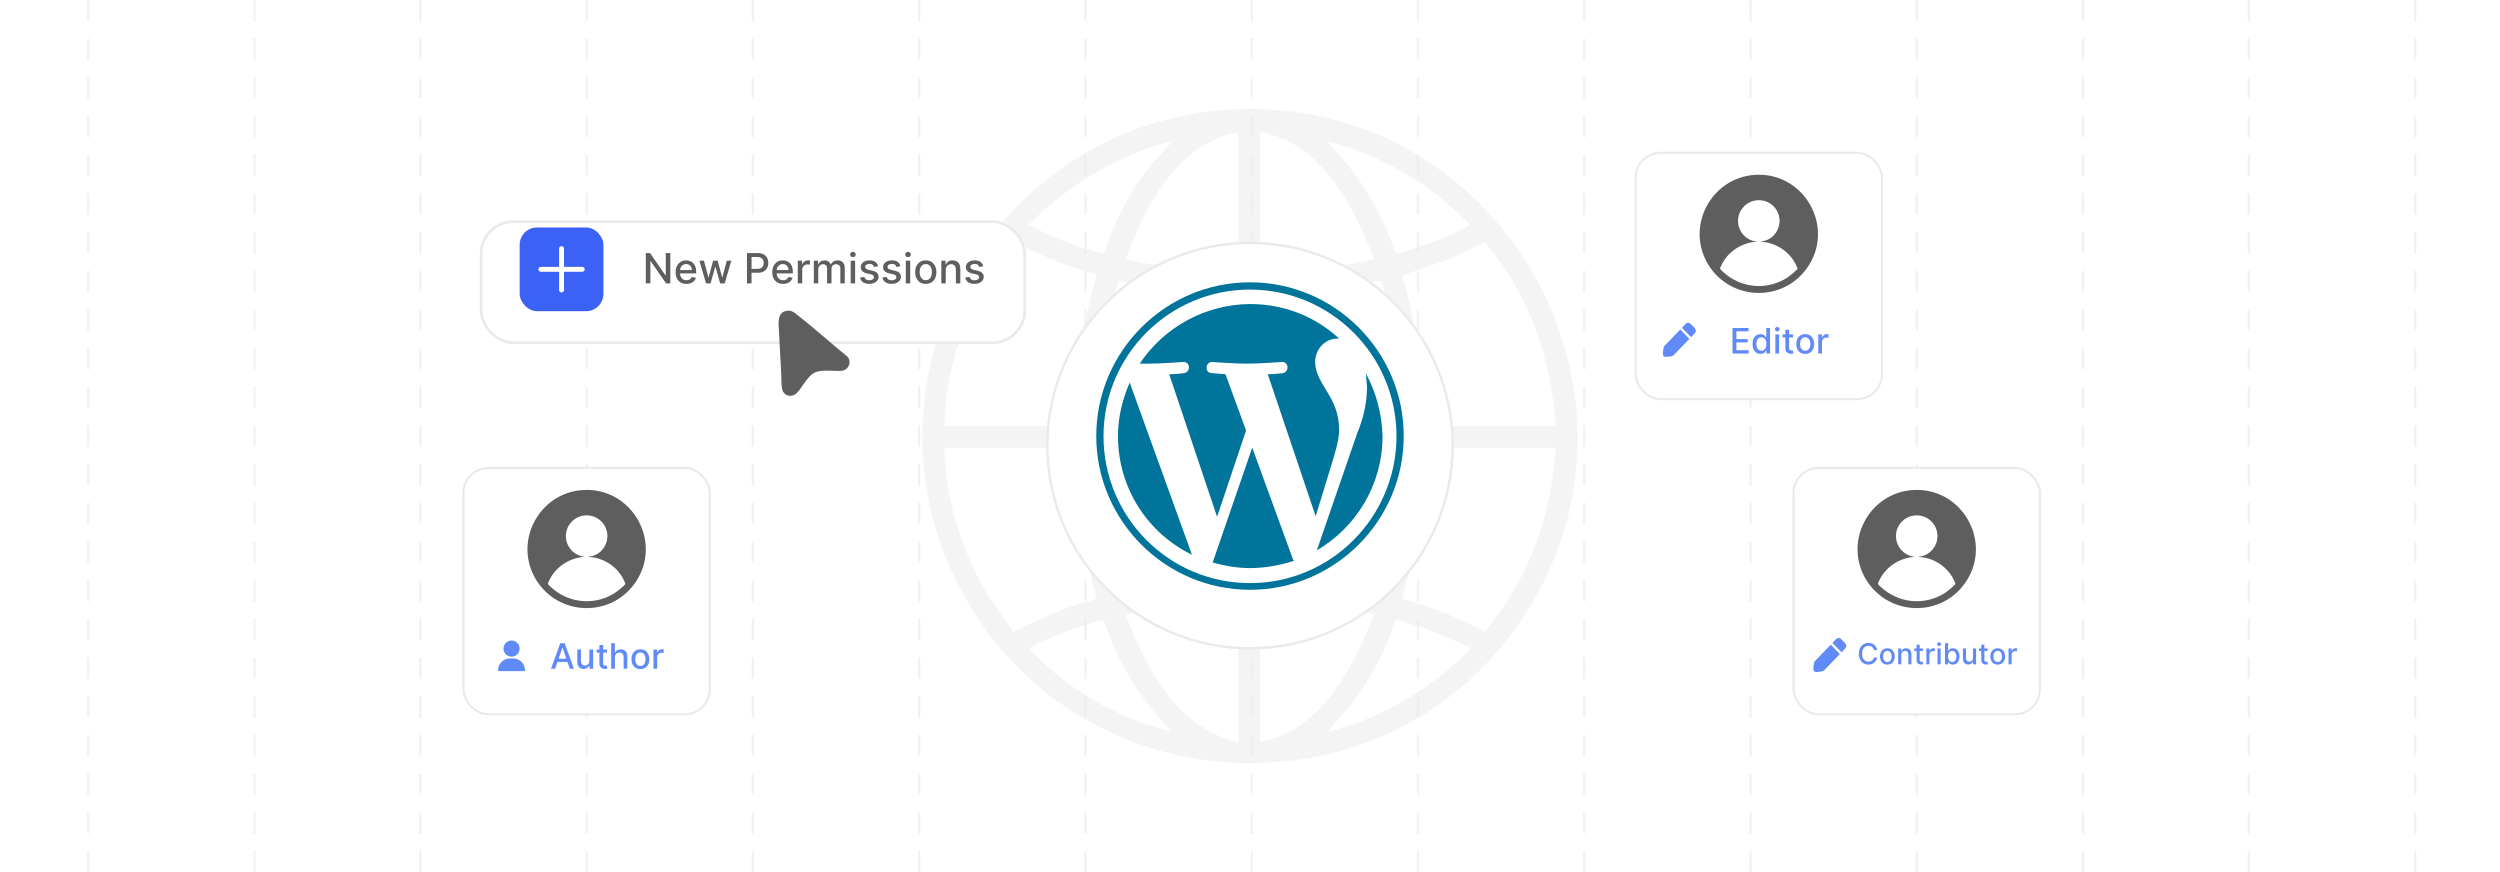 <?xml version="1.0" encoding="UTF-8"?><svg id="Layer_1" xmlns="http://www.w3.org/2000/svg" xmlns:xlink="http://www.w3.org/1999/xlink" viewBox="0 0 860 300"><defs><clipPath id="clippath"><rect width="860" height="300" fill="none"/></clipPath><filter id="drop-shadow-1" x="349.882" y="73.136" width="160.32" height="160.56" filterUnits="userSpaceOnUse"><feOffset dx="0" dy="3.293"/><feGaussianBlur result="blur" stdDeviation="3.293"/><feFlood flood-color="#444" flood-opacity=".09"/><feComposite in2="blur" operator="in"/><feComposite in="SourceGraphic"/></filter><filter id="drop-shadow-2" x="551.585" y="41.624" width="107.04" height="106.8" filterUnits="userSpaceOnUse"><feOffset dx="0" dy="3.492"/><feGaussianBlur result="blur-2" stdDeviation="3.492"/><feFlood flood-color="#444" flood-opacity=".09"/><feComposite in2="blur-2" operator="in"/><feComposite in="SourceGraphic"/></filter><filter id="drop-shadow-3" x="606.085" y="150.059" width="106.8" height="106.8" filterUnits="userSpaceOnUse"><feOffset dx="0" dy="3.492"/><feGaussianBlur result="blur-3" stdDeviation="3.492"/><feFlood flood-color="#444" flood-opacity=".09"/><feComposite in2="blur-3" operator="in"/><feComposite in="SourceGraphic"/></filter><filter id="drop-shadow-4" x="148.405" y="150.059" width="106.8" height="106.8" filterUnits="userSpaceOnUse"><feOffset dx="0" dy="3.492"/><feGaussianBlur result="blur-4" stdDeviation="3.492"/><feFlood flood-color="#444" flood-opacity=".09"/><feComposite in2="blur-4" operator="in"/><feComposite in="SourceGraphic"/></filter><filter id="drop-shadow-5" x="151.556" y="62.36" width="214.8" height="69.36" filterUnits="userSpaceOnUse"><feOffset dx="0" dy="4.43"/><feGaussianBlur result="blur-5" stdDeviation="4.43"/><feFlood flood-color="#444" flood-opacity=".09"/><feComposite in2="blur-5" operator="in"/><feComposite in="SourceGraphic"/></filter></defs><g clip-path="url(#clippath)"><g opacity=".61"><line x1="30.341" y1="-39.64" x2="30.341" y2="342.967" fill="none" stroke="#eaeaea" stroke-dasharray="6.654 6.654" stroke-linecap="round" stroke-miterlimit="10" stroke-width=".85"/><line x1="144.605" y1="-39.64" x2="144.605" y2="342.967" fill="none" stroke="#eaeaea" stroke-dasharray="6.654 6.654" stroke-linecap="round" stroke-miterlimit="10" stroke-width=".85"/><line x1="201.804" y1="-39.64" x2="201.804" y2="342.967" fill="none" stroke="#eaeaea" stroke-dasharray="6.654 6.654" stroke-linecap="round" stroke-miterlimit="10" stroke-width=".85"/><line x1="316.193" y1="-39.64" x2="316.193" y2="342.967" fill="none" stroke="#eaeaea" stroke-dasharray="6.654 6.654" stroke-linecap="round" stroke-miterlimit="10" stroke-width=".85"/><line x1="373.384" y1="-39.64" x2="373.384" y2="342.967" fill="none" stroke="#eaeaea" stroke-dasharray="6.654 6.654" stroke-linecap="round" stroke-miterlimit="10" stroke-width=".85"/><line x1="487.773" y1="-39.64" x2="487.773" y2="342.967" fill="none" stroke="#eaeaea" stroke-dasharray="6.654 6.654" stroke-linecap="round" stroke-miterlimit="10" stroke-width=".85"/><line x1="544.963" y1="-39.64" x2="544.963" y2="342.967" fill="none" stroke="#eaeaea" stroke-dasharray="6.654 6.654" stroke-linecap="round" stroke-miterlimit="10" stroke-width=".85"/><line x1="659.352" y1="-39.64" x2="659.352" y2="342.967" fill="none" stroke="#eaeaea" stroke-dasharray="6.654 6.654" stroke-linecap="round" stroke-miterlimit="10" stroke-width=".85"/><line x1="716.551" y1="-39.64" x2="716.551" y2="342.967" fill="none" stroke="#eaeaea" stroke-dasharray="6.654 6.654" stroke-linecap="round" stroke-miterlimit="10" stroke-width=".85"/><line x1="87.531" y1="-39.64" x2="87.531" y2="342.967" fill="none" stroke="#eaeaea" stroke-dasharray="6.654 6.654" stroke-linecap="round" stroke-miterlimit="10" stroke-width=".85"/><line x1="258.995" y1="-39.64" x2="258.995" y2="342.967" fill="none" stroke="#eaeaea" stroke-dasharray="6.654 6.654" stroke-linecap="round" stroke-miterlimit="10" stroke-width=".85"/><line x1="430.582" y1="-39.64" x2="430.582" y2="342.967" fill="none" stroke="#eaeaea" stroke-dasharray="6.654 6.654" stroke-linecap="round" stroke-miterlimit="10" stroke-width=".85"/><line x1="602.162" y1="-39.64" x2="602.162" y2="342.967" fill="none" stroke="#eaeaea" stroke-dasharray="6.654 6.654" stroke-linecap="round" stroke-miterlimit="10" stroke-width=".85"/><line x1="773.625" y1="-39.64" x2="773.625" y2="342.967" fill="none" stroke="#eaeaea" stroke-dasharray="6.654 6.654" stroke-linecap="round" stroke-miterlimit="10" stroke-width=".85"/><line x1="830.824" y1="-39.64" x2="830.824" y2="342.967" fill="none" stroke="#eaeaea" stroke-dasharray="6.654 6.654" stroke-linecap="round" stroke-miterlimit="10" stroke-width=".85"/></g><g opacity=".5"><path d="M423.74,37.645c91.303-5.107,150.633,96.268,101.005,173.555-45.86,71.419-152.536,67.528-193.364-6.704-40.106-72.919,9.76-162.232,92.359-166.851ZM426.03,45.432c-20.735,3.749-32.381,25.583-38.715,43.755,12.697,2.897,25.691,4.229,38.715,4.624v-48.378ZM433.508,45.432v48.378c13.163-.389,26.308-1.775,39.154-4.623-6.883-18.095-18.106-40.13-39.154-43.755ZM403.157,48.515c-18.747,4.92-35.689,15.06-49.258,28.803,8.182,4.281,16.863,7.925,25.916,9.878,3.397-10.677,8.812-21.375,15.876-30.097,2.401-2.965,5.421-5.427,7.466-8.584ZM456.382,48.515c10.775,10.918,18.756,23.981,23.736,38.514.864.616,12.375-3.598,14.211-4.316,1.363-.533,11.305-4.728,11.31-5.396-13.298-13.958-30.549-24.008-49.258-28.803ZM324.859,146.587h44.867c.127-17.723,3.064-35.234,7.463-52.32-9.95-2.193-19.194-6.57-28.3-10.951-14.752,17.566-23.433,40.231-24.03,63.272ZM535.12,146.587c-1.268-23.029-9.263-45.893-24.477-63.287-4.028,2.206-8.226,4.161-12.487,5.879-5.188,2.092-10.678,3.58-15.721,5.711,4.78,16.753,7.445,34.226,7.377,51.697h45.307ZM426.03,101.287c-13.931-.139-27.699-2.107-41.312-4.806-2.062,7.768-4.021,15.603-5.245,23.567-1.355,8.814-1.816,17.664-2.269,26.538h48.826v-45.3ZM433.508,101.287v45.3h48.826c.037-17.014-3.065-33.709-7.038-50.14-13.764,2.75-27.709,4.651-41.788,4.84ZM369.726,154.064h-44.867c.433,16.694,5.372,33.732,13.561,48.234,2.991,5.296,6.849,10.052,10.202,15.098,6.864-3.581,13.986-6.7,21.308-9.252,1.167-.407,7.013-1.697,7.243-2.454-4.524-16.823-7.235-34.152-7.447-51.625ZM426.03,154.064h-48.826c.488,12.879,1.789,25.73,4.535,38.346.861,3.954,2.042,7.854,2.95,11.794,13.544-2.981,27.419-4.999,41.341-4.84v-45.3ZM482.334,154.064h-48.826v44.64c2.43,1.324,6.115.467,9.013.664,10.872.74,21.703,2.533,32.358,4.65,3.781-12.008,5.632-24.478,7.012-36.984l.444-12.97ZM535.12,154.064h-45.307c.064,17.549-2.675,35.074-7.48,51.892,9.873,2.682,19.384,6.511,28.381,11.337,10.963-12.992,18.651-28.841,22.068-45.555,1.196-5.853,1.787-11.731,2.337-17.674ZM426.03,206.84c-13.007.065-26.104,1.529-38.719,4.629,6.734,18.321,17.849,39.467,38.719,43.749v-48.378ZM433.508,206.84v48.378c21.23-4.052,32.07-25.66,39.149-43.975-12.886-2.519-25.97-4.543-39.149-4.403ZM505.647,222.679c-8.327-3.623-16.643-7.379-25.528-9.499-3.66,10.952-9.059,21.344-16.271,30.371-2.243,2.808-5.05,5.121-7.026,8.144,15.107-3.654,29.746-11.522,41.556-21.558,1.629-1.384,5.797-4.852,6.836-6.359.256-.371.613-.434.432-1.099ZM379.79,213.492c-.993-.641-11.828,3.282-13.699,4.007-3.492,1.352-8.01,3.198-11.199,5.079-.264.156-.864.012-.557.749.178.428,4.92,5.016,5.708,5.73,11.768,10.647,27.66,19.079,43.114,22.639-10.61-10.688-18.843-23.77-23.367-38.204Z" fill="#eaeaea"/></g><circle cx="430" cy="150" r="69.717" fill="#fff" filter="url(#drop-shadow-1)" stroke="#eaeaea" stroke-linecap="round" stroke-miterlimit="10" stroke-width=".85"/><path d="M384.583,150c0,18.015,10.346,33.534,25.452,40.822l-21.419-59.217c-2.496,5.751-4.033,11.883-4.033,18.395ZM460.658,147.703c0-5.553-2.115-9.586-3.834-12.461-2.297-3.834-4.413-6.892-4.413-10.726,0-4.214,3.256-8.049,7.669-8.049h.578c-8.049-7.47-18.775-11.883-30.658-11.883-15.255.132-29.468,7.817-37.946,20.51h2.876c4.793,0,12.065-.579,12.065-.579,2.496-.198,2.677,3.454.38,3.834,0,0-2.496.38-5.173.38l16.478,49.053,9.966-29.699-7.09-19.353-4.793-.38c-2.496-.198-2.115-3.834.198-3.834,0,0,7.47.579,11.883.579,4.793,0,12.065-.579,12.065-.579,2.496-.198,2.677,3.454.38,3.834,0,0-2.496.38-5.173.38l16.478,48.871,4.628-15.139c1.917-6.33,3.454-10.726,3.454-14.759h-.033.017ZM430.76,154.016l-13.602,39.483c4.016,1.157,8.429,1.917,12.842,1.917,5.371,0,10.346-.992,15.139-2.496-.198-.198-.198-.38-.38-.578l-13.982-38.327h-.017ZM469.863,128.349l.38,4.628c0,4.628-.76,9.768-3.454,16.296l-13.8,40.045c13.42-7.85,22.609-22.427,22.609-39.285-.198-7.85-2.297-15.139-5.751-21.651v-.033h.017ZM430,97.113c-29.121,0-52.887,23.766-52.887,52.887s23.766,52.887,52.887,52.887,52.887-23.766,52.887-52.887-23.766-52.887-52.887-52.887ZM430,200.59c-27.782,0-50.391-22.609-50.391-50.59.033-27.815,22.576-50.358,50.391-50.391,27.815.05,50.358,22.576,50.391,50.391,0,27.98-22.609,50.59-50.391,50.59Z" fill="#00749a"/><rect x="562.653" y="49.067" width="84.754" height="84.754" rx="8.626" ry="8.626" fill="#fff" filter="url(#drop-shadow-2)" stroke="#eaeaea" stroke-miterlimit="10" stroke-width=".734"/><path d="M603.82,60.143c16.984-.976,27.692,18.224,17.752,32.13-8.478,11.86-26.312,11.168-33.916-1.238-8.002-13.056.983-30.02,16.164-30.892ZM605.742,83.07c5.13-.436,8.07-6.168,5.462-10.666-2.503-4.317-8.6-4.772-11.732-.887-3.237,4.016-1.284,9.905,3.571,11.353l1.269.278c-5.277.288-10.208,3.586-12.319,8.444-.132.304-.372.654-.214.956.205.392,1.674,1.619,2.097,1.954,6.086,4.816,14.58,5.216,21.068.909.561-.372,3.332-2.53,3.409-3.029-1.705-4.769-6.083-8.249-11.073-9.064-.377-.062-.801-.051-1.171-.099-.086-.011-.371-.031-.366-.149Z" fill="#5e5e5e"/><path d="M578.017,113.34l3.112,3.248-5.438,5.631c-.629.553-1.839.361-2.62.562-.697-.004-1.088-.449-1.05-1.164.029-.551.117-1.29.201-1.839.047-.311.12-.529.318-.772l5.478-5.666Z" fill="#618af9"/><path d="M580.516,111.067c.369-.052.717.035,1.006.275.701.924,2.498,1.823,1.566,3.207l-1.371,1.423-3.121-3.213.035-.061c.526-.423,1.211-1.536,1.885-1.63Z" fill="#618af9"/><rect x="586.246" y="112.831" width="51.797" height="9.341" fill="none"/><path d="M595.985,121.614v-8.782h5.506v1.141h-4.181v2.676h3.894v1.137h-3.894v2.688h4.232v1.141h-5.558Z" fill="#618af9"/><path d="M605.63,121.743c-.532,0-1.006-.137-1.422-.41-.416-.273-.742-.663-.978-1.17-.236-.508-.354-1.117-.354-1.829s.12-1.321.358-1.827.566-.894.984-1.162c.417-.269.891-.403,1.419-.403.409,0,.738.068.989.204.25.136.444.294.583.474.139.181.246.339.323.477h.077v-3.264h1.282v8.782h-1.252v-1.025h-.107c-.077.141-.188.301-.332.48-.144.181-.343.338-.594.472-.252.135-.578.202-.978.202ZM605.912,120.649c.369,0,.682-.098.938-.294.256-.195.45-.468.583-.816s.199-.755.199-1.218c0-.458-.065-.858-.197-1.201-.131-.343-.324-.61-.579-.802-.254-.191-.568-.287-.943-.287-.386,0-.707.1-.965.3-.257.2-.45.474-.581.819-.13.346-.194.736-.194,1.171,0,.44.065.836.197,1.188.131.352.326.63.585.834s.578.307.958.307Z" fill="#618af9"/><path d="M611.367,114.011c-.224,0-.414-.074-.573-.225-.158-.15-.237-.33-.237-.538,0-.212.079-.393.237-.543.159-.149.35-.225.573-.225.223,0,.413.075.572.225.158.15.238.33.238.538,0,.212-.08.393-.238.543-.159.15-.35.225-.572.225ZM610.72,121.614v-6.587h1.282v6.587h-1.282Z" fill="#618af9"/><path d="M616.8,115.027v1.029h-3.598v-1.029h3.598ZM614.167,113.449h1.282v6.231c0,.248.037.435.111.56.074.124.171.208.289.253.119.044.248.066.389.066.102,0,.192-.008.271-.021.077-.015.137-.026.18-.034l.231,1.059c-.074.029-.18.059-.317.088-.137.03-.309.047-.515.05-.337.006-.651-.055-.943-.181-.291-.125-.527-.319-.707-.583-.181-.263-.271-.593-.271-.99v-6.497Z" fill="#618af9"/><path d="M620.99,121.747c-.618,0-1.156-.142-1.617-.425-.46-.282-.817-.679-1.072-1.188-.254-.509-.381-1.103-.381-1.784,0-.683.127-1.28.381-1.792.255-.512.612-.909,1.072-1.192.461-.283.999-.425,1.617-.425.617,0,1.156.142,1.616.425.461.283.817.681,1.072,1.192s.382,1.109.382,1.792c0,.681-.127,1.275-.382,1.784s-.611.905-1.072,1.188c-.46.283-.999.425-1.616.425ZM620.994,120.671c.4,0,.732-.105.995-.317s.458-.493.585-.845c.128-.352.191-.739.191-1.162,0-.42-.064-.807-.191-1.16-.127-.352-.322-.637-.585-.852-.263-.214-.595-.321-.995-.321-.403,0-.736.107-1.001.321-.265.215-.461.499-.588.852-.127.353-.19.74-.19,1.16,0,.423.064.81.19,1.162s.323.633.588.845.598.317,1.001.317Z" fill="#618af9"/><path d="M625.488,121.614v-6.587h1.239v1.047h.068c.12-.354.332-.635.637-.839s.649-.307,1.036-.307c.079,0,.175.003.285.009.109.006.196.013.259.021v1.227c-.051-.015-.143-.031-.274-.05s-.263-.027-.395-.027c-.303,0-.572.064-.809.19-.235.127-.422.303-.56.527-.137.225-.205.479-.205.766v4.022h-1.282Z" fill="#618af9"/><rect x="616.976" y="157.488" width="84.754" height="84.754" rx="8.626" ry="8.626" fill="#fff" filter="url(#drop-shadow-3)" stroke="#eaeaea" stroke-miterlimit="10" stroke-width=".734"/><path d="M658.142,168.563c16.984-.976,27.692,18.224,17.752,32.13-8.478,11.86-26.312,11.168-33.916-1.238-8.002-13.056.983-30.02,16.164-30.892ZM660.064,191.491c5.13-.436,8.07-6.168,5.462-10.666-2.503-4.317-8.6-4.772-11.732-.887-3.237,4.016-1.284,9.905,3.571,11.353l1.269.278c-5.277.288-10.208,3.586-12.319,8.444-.132.304-.372.654-.214.956.205.392,1.674,1.619,2.097,1.954,6.086,4.816,14.58,5.216,21.068.909.561-.372,3.332-2.53,3.409-3.029-1.705-4.769-6.083-8.249-11.073-9.064-.377-.062-.801-.051-1.171-.099-.086-.011-.371-.031-.366-.149Z" fill="#5e5e5e"/><path d="M629.788,221.761l3.112,3.248-5.438,5.631c-.629.553-1.839.361-2.62.562-.697-.004-1.088-.449-1.05-1.164.029-.551.117-1.29.201-1.839.047-.311.12-.529.318-.772l5.478-5.666Z" fill="#618af9"/><path d="M632.287,219.488c.369-.052.717.035,1.006.275.701.924,2.498,1.823,1.566,3.207l-1.371,1.423-3.121-3.213.035-.061c.526-.423,1.211-1.536,1.885-1.63Z" fill="#618af9"/><rect x="638.017" y="221.251" width="56.916" height="9.341" fill="none"/><path d="M645.724,223.617h-1.108c-.043-.237-.122-.445-.238-.625-.115-.181-.258-.333-.426-.459-.168-.125-.355-.22-.562-.283-.207-.065-.427-.097-.659-.097-.419,0-.794.105-1.124.316s-.591.519-.781.927-.285.904-.285,1.491c0,.592.095,1.092.285,1.499s.452.715.783.923c.331.209.704.312,1.119.312.23,0,.447-.031.654-.094.208-.062.396-.155.564-.278s.31-.274.428-.453.198-.384.243-.616l1.108.004c-.06.357-.174.685-.343.985-.17.299-.386.558-.65.773-.264.217-.565.385-.903.503-.339.118-.708.178-1.108.178-.63,0-1.19-.149-1.683-.449-.493-.3-.881-.729-1.163-1.287-.283-.559-.425-1.226-.425-2,0-.776.143-1.443.427-2.001.283-.558.672-.985,1.164-1.285s1.053-.449,1.68-.449c.386,0,.746.055,1.082.165.335.11.636.272.903.483s.489.47.664.773c.175.305.294.652.355,1.043Z" fill="#618af9"/><path d="M649.25,228.635c-.512,0-.958-.117-1.339-.352-.382-.234-.678-.562-.888-.984-.211-.421-.316-.913-.316-1.477,0-.566.105-1.06.316-1.484.21-.424.506-.753.888-.987.381-.234.827-.352,1.339-.352.511,0,.957.117,1.339.352.381.234.677.564.888.987.21.424.315.918.315,1.484,0,.564-.105,1.056-.315,1.477-.211.422-.507.75-.888.984-.382.234-.828.352-1.339.352ZM649.253,227.743c.332,0,.606-.088.824-.263s.379-.408.484-.699c.105-.292.158-.612.158-.963,0-.348-.053-.668-.158-.961-.105-.292-.267-.527-.484-.704-.218-.178-.492-.267-.824-.267-.334,0-.61.089-.829.267-.219.177-.381.412-.486.704-.105.293-.158.613-.158.961,0,.351.053.671.158.963.105.291.268.524.486.699s.495.263.829.263Z" fill="#618af9"/><path d="M654.036,225.286v3.238h-1.062v-5.454h1.02v.888h.067c.125-.289.322-.521.591-.696s.607-.263,1.018-.263c.371,0,.697.077.977.232s.496.386.649.69c.154.306.231.684.231,1.133v3.47h-1.062v-3.342c0-.396-.102-.705-.309-.929s-.489-.335-.849-.335c-.246,0-.465.053-.655.159s-.341.263-.451.467c-.109.205-.165.452-.165.741Z" fill="#618af9"/><path d="M661.493,223.07v.852h-2.979v-.852h2.979ZM659.312,221.762h1.062v5.16c0,.206.03.36.092.464.061.102.142.173.24.209.098.037.205.055.321.055.085,0,.159-.006.224-.018.064-.012.113-.021.149-.028l.191.877c-.061.024-.149.048-.263.073-.113.024-.256.038-.426.041-.28.005-.54-.045-.781-.149-.242-.104-.438-.265-.586-.483-.149-.218-.225-.491-.225-.82v-5.38Z" fill="#618af9"/><path d="M662.665,228.524v-5.454h1.026v.866h.057c.1-.294.275-.525.527-.694s.538-.254.857-.254c.066,0,.145.002.236.007s.163.011.215.018v1.016c-.043-.012-.118-.025-.228-.04-.108-.016-.218-.023-.326-.023-.251,0-.475.053-.67.158s-.35.251-.463.436c-.114.185-.171.398-.171.634v3.331h-1.062Z" fill="#618af9"/><path d="M667.044,222.228c-.185,0-.343-.062-.474-.186-.132-.124-.197-.273-.197-.446,0-.175.065-.324.197-.449.131-.124.289-.185.474-.185s.343.061.474.185c.132.125.197.273.197.446,0,.175-.065.325-.197.449-.131.124-.289.186-.474.186ZM666.508,228.524v-5.454h1.062v5.454h-1.062Z" fill="#618af9"/><path d="M669.082,228.524v-7.272h1.062v2.702h.065c.061-.113.15-.245.267-.395.115-.148.276-.279.482-.392.206-.113.478-.169.817-.169.44,0,.833.111,1.179.334s.617.543.815.962c.198.419.297.924.297,1.513,0,.59-.099,1.095-.295,1.515s-.466.743-.81.97c-.343.226-.735.339-1.176.339-.331,0-.602-.056-.81-.167-.21-.111-.374-.241-.492-.391s-.21-.281-.273-.398h-.089v.849h-1.037ZM670.123,225.797c0,.384.056.72.167,1.009.11.289.272.515.482.677s.469.243.774.243c.317,0,.582-.085.795-.254.214-.169.375-.399.485-.69.109-.292.165-.619.165-.984,0-.359-.054-.683-.162-.969-.107-.287-.269-.513-.482-.679-.215-.166-.481-.249-.801-.249-.308,0-.567.08-.779.238-.212.159-.373.38-.481.664-.109.284-.163.615-.163.994Z" fill="#618af9"/><path d="M678.709,226.262v-3.192h1.065v5.454h-1.044v-.944h-.057c-.126.291-.326.533-.603.726-.275.193-.618.29-1.027.29-.351,0-.66-.078-.929-.232-.269-.155-.479-.386-.633-.691-.152-.305-.229-.683-.229-1.133v-3.469h1.062v3.341c0,.372.103.668.31.888.205.221.473.331.802.331.199,0,.398-.05.595-.149.198-.1.362-.25.494-.451.131-.201.195-.457.193-.767Z" fill="#618af9"/><path d="M683.744,223.07v.852h-2.979v-.852h2.979ZM681.563,221.762h1.062v5.16c0,.206.03.36.092.464.061.102.142.173.24.209.098.037.205.055.321.055.085,0,.159-.006.224-.018.064-.012.113-.021.149-.028l.191.877c-.061.024-.149.048-.263.073-.113.024-.256.038-.426.041-.28.005-.54-.045-.781-.149-.242-.104-.438-.265-.586-.483-.149-.218-.225-.491-.225-.82v-5.38Z" fill="#618af9"/><path d="M687.214,228.635c-.512,0-.958-.117-1.339-.352-.382-.234-.678-.562-.888-.984-.211-.421-.316-.913-.316-1.477,0-.566.105-1.06.316-1.484.21-.424.506-.753.888-.987.381-.234.827-.352,1.339-.352.511,0,.957.117,1.339.352.381.234.677.564.888.987.21.424.315.918.315,1.484,0,.564-.105,1.056-.315,1.477-.211.422-.507.75-.888.984-.382.234-.828.352-1.339.352ZM687.217,227.743c.332,0,.606-.088.824-.263s.379-.408.484-.699c.105-.292.158-.612.158-.963,0-.348-.053-.668-.158-.961-.105-.292-.267-.527-.484-.704-.218-.178-.492-.267-.824-.267-.334,0-.61.089-.829.267-.219.177-.381.412-.486.704-.105.293-.158.613-.158.961,0,.351.053.671.158.963.105.291.268.524.486.699s.495.263.829.263Z" fill="#618af9"/><path d="M690.938,228.524v-5.454h1.026v.866h.057c.1-.294.275-.525.527-.694s.538-.254.857-.254c.066,0,.145.002.236.007s.163.011.215.018v1.016c-.043-.012-.118-.025-.228-.04-.108-.016-.218-.023-.326-.023-.251,0-.475.053-.67.158s-.35.251-.463.436c-.114.185-.171.398-.171.634v3.331h-1.062Z" fill="#618af9"/><rect x="159.427" y="157.488" width="84.754" height="84.754" rx="8.626" ry="8.626" fill="#fff" filter="url(#drop-shadow-4)" stroke="#eaeaea" stroke-miterlimit="10" stroke-width=".734"/><path d="M200.594,168.563c16.984-.976,27.692,18.224,17.752,32.13-8.478,11.86-26.312,11.168-33.916-1.238-8.002-13.056.983-30.02,16.164-30.892ZM202.516,191.491c5.13-.436,8.07-6.168,5.462-10.666-2.503-4.317-8.6-4.772-11.732-.887-3.237,4.016-1.284,9.905,3.571,11.353l1.269.278c-5.277.288-10.208,3.586-12.319,8.444-.132.304-.372.654-.214.956.205.392,1.674,1.619,2.097,1.954,6.086,4.816,14.58,5.216,21.068.909.561-.372,3.332-2.53,3.409-3.029-1.705-4.769-6.083-8.249-11.073-9.064-.377-.062-.801-.051-1.171-.099-.086-.011-.371-.031-.366-.149Z" fill="#5e5e5e"/><rect x="183.02" y="221.251" width="51.797" height="9.341" fill="none"/><path d="M190.973,230.035h-1.407l3.161-8.782h1.53l3.161,8.782h-1.407l-2.482-7.188h-.068l-2.487,7.188ZM191.208,226.596h4.562v1.115h-4.562v-1.115Z" fill="#618af9"/><path d="M202.752,227.304v-3.856h1.287v6.587h-1.261v-1.141h-.069c-.151.352-.394.644-.727.877s-.747.35-1.241.35c-.423,0-.797-.094-1.121-.281-.325-.188-.579-.465-.764-.834s-.276-.824-.276-1.368v-4.189h1.282v4.035c0,.449.124.807.373,1.072.248.266.571.398.969.398.24,0,.479-.06.719-.18.238-.12.436-.302.596-.545.158-.242.236-.552.233-.926Z" fill="#618af9"/><path d="M208.833,223.448v1.029h-3.598v-1.029h3.598ZM206.2,221.87h1.282v6.231c0,.248.037.435.111.56.074.124.171.208.289.253.119.044.248.066.389.066.102,0,.192-.008.271-.021.077-.015.137-.026.18-.034l.231,1.059c-.074.029-.18.059-.317.088-.137.03-.309.047-.515.05-.337.006-.651-.055-.943-.181-.291-.125-.527-.319-.707-.583-.181-.263-.271-.593-.271-.99v-6.497Z" fill="#618af9"/><path d="M211.531,226.124v3.911h-1.282v-8.782h1.265v3.268h.081c.155-.354.391-.636.708-.845s.731-.314,1.243-.314c.452,0,.848.093,1.187.279.339.185.602.462.789.829.186.368.28.826.28,1.375v4.189h-1.282v-4.035c0-.483-.124-.858-.373-1.126-.248-.268-.595-.4-1.037-.4-.304,0-.574.064-.814.192-.238.129-.426.316-.561.565-.136.247-.203.545-.203.894Z" fill="#618af9"/><path d="M220.292,230.168c-.618,0-1.156-.142-1.617-.425-.46-.282-.817-.679-1.072-1.188-.254-.509-.381-1.103-.381-1.784,0-.683.127-1.28.381-1.792.255-.512.612-.909,1.072-1.192.461-.283.999-.425,1.617-.425.617,0,1.156.142,1.616.425.461.283.817.681,1.072,1.192s.382,1.109.382,1.792c0,.681-.127,1.275-.382,1.784s-.611.905-1.072,1.188c-.46.283-.999.425-1.616.425ZM220.296,229.092c.4,0,.732-.105.995-.317s.458-.493.585-.845c.128-.352.191-.739.191-1.162,0-.42-.064-.807-.191-1.16-.127-.352-.322-.637-.585-.852-.263-.214-.595-.321-.995-.321-.403,0-.736.107-1.001.321-.265.215-.461.499-.588.852-.127.353-.19.74-.19,1.16,0,.423.064.81.19,1.162s.323.633.588.845.598.317,1.001.317Z" fill="#618af9"/><path d="M224.79,230.035v-6.587h1.239v1.047h.068c.12-.354.332-.635.637-.839s.649-.307,1.036-.307c.079,0,.175.003.285.009.109.006.196.013.259.021v1.227c-.051-.015-.143-.031-.274-.05s-.263-.027-.395-.027c-.303,0-.572.064-.809.19-.235.127-.422.303-.56.527-.137.225-.205.479-.205.766v4.022h-1.282Z" fill="#618af9"/><path d="M175.08,226.521c.514-.034,1.208-.035,1.723-.007,1.941.105,3.561,1.671,3.772,3.594.031.281.116.731-.274.77h-8.665c-.312-.039-.31-.289-.297-.546.102-1.995,1.749-3.678,3.741-3.811Z" fill="#618af9"/><path d="M175.738,220.348c2.188-.173,3.725,2.152,2.675,4.095-.956,1.767-3.432,1.961-4.655.362-1.33-1.739-.186-4.286,1.98-4.458Z" fill="#618af9"/><rect x="165.503" y="71.828" width="186.983" height="41.633" rx="11.074" ry="11.074" fill="#fff" filter="url(#drop-shadow-5)" stroke="#eaeaea" stroke-miterlimit="10" stroke-width=".942"/><rect x="207.582" y="87.061" width="144.904" height="11.166" fill="none"/><path d="M230.587,87.06v10.44h-1.448l-5.306-7.656h-.097v7.656h-1.575v-10.44h1.458l5.311,7.667h.097v-7.667h1.56Z" fill="#5e5e5e"/><path d="M236.133,97.658c-.771,0-1.435-.166-1.99-.497-.556-.331-.984-.799-1.285-1.402-.301-.603-.451-1.31-.451-2.122,0-.803.15-1.51.451-2.121s.722-1.089,1.264-1.433c.542-.343,1.176-.515,1.904-.515.442,0,.87.073,1.285.22.415.145.787.375,1.116.688.33.314.589.718.78,1.216s.286,1.103.286,1.812v.54h-6.224v-1.142h4.731c0-.401-.082-.757-.245-1.068-.163-.31-.392-.556-.685-.736-.294-.18-.638-.271-1.032-.271-.428,0-.801.104-1.119.314-.317.209-.562.481-.734.816-.171.334-.257.697-.257,1.088v.892c0,.523.092.969.278,1.336.185.367.444.646.777.839.333.191.722.288,1.167.288.289,0,.552-.042.79-.125.238-.084.443-.208.617-.375.173-.166.306-.372.398-.617l1.442.261c-.115.425-.322.796-.619,1.113-.297.318-.669.565-1.116.739-.447.175-.956.263-1.527.263Z" fill="#5e5e5e"/><path d="M242.888,97.5l-2.304-7.829h1.575l1.534,5.749h.077l1.539-5.749h1.575l1.529,5.724h.076l1.524-5.724h1.575l-2.299,7.829h-1.555l-1.59-5.653h-.117l-1.59,5.653h-1.549Z" fill="#5e5e5e"/><path d="M256.956,97.5v-10.44h3.721c.812,0,1.485.148,2.018.443.534.296.933.699,1.198,1.211s.398,1.087.398,1.726c0,.642-.133,1.219-.4,1.73-.267.512-.667.916-1.203,1.213-.535.298-1.208.446-2.016.446h-2.559v-1.336h2.416c.513,0,.929-.089,1.248-.268.319-.178.554-.422.704-.731.149-.309.224-.661.224-1.055,0-.395-.075-.744-.224-1.05-.149-.307-.385-.546-.706-.719-.321-.174-.743-.261-1.267-.261h-1.978v9.089h-1.575Z" fill="#5e5e5e"/><path d="M269.383,97.658c-.771,0-1.435-.166-1.99-.497-.556-.331-.984-.799-1.285-1.402-.301-.603-.451-1.31-.451-2.122,0-.803.15-1.51.451-2.121s.722-1.089,1.264-1.433c.542-.343,1.176-.515,1.904-.515.442,0,.87.073,1.285.22.415.145.787.375,1.116.688.33.314.589.718.78,1.216s.286,1.103.286,1.812v.54h-6.224v-1.142h4.731c0-.401-.082-.757-.245-1.068-.163-.31-.392-.556-.685-.736-.294-.18-.638-.271-1.032-.271-.428,0-.801.104-1.119.314-.317.209-.562.481-.734.816-.171.334-.257.697-.257,1.088v.892c0,.523.092.969.278,1.336.185.367.444.646.777.839.333.191.722.288,1.167.288.289,0,.552-.042.79-.125.238-.084.443-.208.617-.375.173-.166.306-.372.398-.617l1.442.261c-.115.425-.322.796-.619,1.113-.297.318-.669.565-1.116.739-.447.175-.956.263-1.527.263Z" fill="#5e5e5e"/><path d="M274.44,97.5v-7.829h1.473v1.243h.082c.143-.421.395-.753.757-.996.362-.243.772-.364,1.231-.364.095,0,.208.003.339.01s.233.016.308.025v1.458c-.061-.017-.17-.036-.326-.059s-.312-.033-.469-.033c-.36,0-.681.075-.961.227s-.502.36-.665.627-.245.57-.245.91v4.781h-1.524Z" fill="#5e5e5e"/><path d="M279.955,97.5v-7.829h1.463v1.274h.097c.163-.432.43-.769.8-1.013.37-.242.814-.364,1.33-.364.523,0,.963.123,1.318.367.355.245.618.581.788,1.01h.082c.186-.418.484-.752.892-1.002s.894-.375,1.458-.375c.71,0,1.29.223,1.741.668s.676,1.116.676,2.014v5.25h-1.524v-5.107c0-.53-.144-.914-.433-1.152-.289-.237-.634-.356-1.035-.356-.497,0-.882.152-1.157.456-.275.305-.413.694-.413,1.17v4.99h-1.519v-5.204c0-.425-.132-.767-.398-1.024-.265-.259-.61-.388-1.035-.388-.289,0-.555.075-.798.227-.243.151-.439.361-.586.63-.148.269-.222.579-.222.933v4.827h-1.524Z" fill="#5e5e5e"/><path d="M293.407,88.463c-.265,0-.492-.09-.681-.268-.189-.179-.283-.392-.283-.641,0-.251.094-.466.283-.644s.415-.268.681-.268c.265,0,.492.089.68.268.189.179.283.392.283.64,0,.252-.094.467-.283.645-.189.178-.415.268-.68.268ZM292.637,97.5v-7.829h1.524v7.829h-1.524Z" fill="#5e5e5e"/><path d="M302.077,91.582l-1.381.245c-.058-.177-.149-.346-.273-.505-.124-.16-.291-.291-.502-.393-.21-.102-.474-.153-.79-.153-.432,0-.792.097-1.081.288-.289.192-.433.44-.433.742,0,.262.097.472.29.632.193.159.506.29.938.393l1.244.285c.72.167,1.257.423,1.61.769.353.347.53.797.53,1.351,0,.47-.135.887-.405,1.252s-.645.651-1.127.858c-.481.208-1.037.311-1.669.311-.876,0-1.592-.188-2.146-.564-.554-.375-.894-.91-1.02-1.603l1.473-.224c.092.384.281.674.566.869.286.195.658.293,1.116.293.499,0,.899-.104,1.198-.314.299-.209.448-.465.448-.768,0-.244-.091-.45-.273-.616-.182-.167-.46-.293-.834-.378l-1.325-.29c-.731-.166-1.27-.432-1.619-.795-.348-.364-.522-.824-.522-1.382,0-.462.129-.866.388-1.213.258-.347.615-.617,1.07-.814.455-.195.977-.293,1.565-.293.846,0,1.512.183,1.998.548s.807.855.963,1.466Z" fill="#5e5e5e"/><path d="M309.769,91.582l-1.381.245c-.058-.177-.149-.346-.273-.505-.124-.16-.291-.291-.502-.393-.21-.102-.474-.153-.79-.153-.432,0-.792.097-1.081.288-.289.192-.433.44-.433.742,0,.262.097.472.29.632.193.159.506.29.938.393l1.244.285c.72.167,1.257.423,1.61.769.353.347.53.797.53,1.351,0,.47-.135.887-.405,1.252s-.645.651-1.127.858c-.481.208-1.037.311-1.669.311-.876,0-1.592-.188-2.146-.564-.554-.375-.894-.91-1.02-1.603l1.473-.224c.092.384.281.674.566.869.286.195.658.293,1.116.293.499,0,.899-.104,1.198-.314.299-.209.448-.465.448-.768,0-.244-.091-.45-.273-.616-.182-.167-.46-.293-.834-.378l-1.325-.29c-.731-.166-1.27-.432-1.619-.795-.348-.364-.522-.824-.522-1.382,0-.462.129-.866.388-1.213.258-.347.615-.617,1.07-.814.455-.195.977-.293,1.565-.293.846,0,1.512.183,1.998.548s.807.855.963,1.466Z" fill="#5e5e5e"/><path d="M312.364,88.463c-.265,0-.492-.09-.681-.268-.189-.179-.283-.392-.283-.641,0-.251.094-.466.283-.644s.415-.268.681-.268c.265,0,.492.089.68.268.189.179.283.392.283.64,0,.252-.094.467-.283.645-.189.178-.415.268-.68.268ZM311.594,97.5v-7.829h1.524v7.829h-1.524Z" fill="#5e5e5e"/><path d="M318.465,97.658c-.734,0-1.375-.168-1.922-.505-.547-.336-.972-.807-1.274-1.412-.302-.605-.454-1.312-.454-2.12,0-.812.151-1.522.454-2.131s.727-1.081,1.274-1.417c.547-.337,1.188-.505,1.922-.505.734,0,1.375.168,1.921.505.547.336.972.809,1.274,1.417.302.608.454,1.318.454,2.131,0,.809-.151,1.516-.454,2.12-.303.606-.727,1.076-1.274,1.412-.547.337-1.188.505-1.921.505ZM318.47,96.379c.476,0,.87-.126,1.183-.378.312-.251.544-.586.696-1.004.151-.418.227-.878.227-1.381,0-.5-.076-.959-.227-1.379-.151-.42-.383-.757-.696-1.012-.313-.255-.707-.383-1.183-.383-.479,0-.876.128-1.19.383-.314.255-.547.592-.698,1.012s-.227.879-.227,1.379c0,.503.075.963.227,1.381s.384.753.698,1.004c.315.252.711.378,1.19.378Z" fill="#5e5e5e"/><path d="M325.336,92.851v4.648h-1.524v-7.829h1.463v1.274h.097c.18-.415.463-.748.849-1,.386-.251.873-.377,1.46-.377.533,0,1.0.111,1.402.334.401.223.711.553.933.991.221.439.331.981.331,1.626v4.981h-1.524v-4.797c0-.567-.148-1.012-.443-1.333-.296-.32-.702-.481-1.218-.481-.353,0-.667.076-.94.23s-.489.376-.647.67-.237.648-.237,1.063Z" fill="#5e5e5e"/><path d="M338.253,91.582l-1.381.245c-.058-.177-.149-.346-.273-.505-.124-.16-.291-.291-.502-.393-.21-.102-.474-.153-.79-.153-.432,0-.792.097-1.081.288-.289.192-.433.44-.433.742,0,.262.097.472.29.632.193.159.506.29.938.393l1.244.285c.72.167,1.257.423,1.61.769.353.347.53.797.53,1.351,0,.47-.135.887-.405,1.252s-.645.651-1.127.858c-.481.208-1.037.311-1.669.311-.876,0-1.592-.188-2.146-.564-.554-.375-.894-.91-1.02-1.603l1.473-.224c.092.384.281.674.566.869.286.195.658.293,1.116.293.499,0,.899-.104,1.198-.314.299-.209.448-.465.448-.768,0-.244-.091-.45-.273-.616-.182-.167-.46-.293-.834-.378l-1.325-.29c-.731-.166-1.27-.432-1.619-.795-.348-.364-.522-.824-.522-1.382,0-.462.129-.866.388-1.213.258-.347.615-.617,1.07-.814.455-.195.977-.293,1.565-.293.846,0,1.512.183,1.998.548s.807.855.963,1.466Z" fill="#5e5e5e"/><rect x="178.767" y="78.237" width="28.815" height="28.815" rx="5.981" ry="5.981" fill="#3c61f5"/><line x1="193.175" y1="85.532" x2="193.175" y2="99.757" fill="none" stroke="#fff" stroke-linecap="round" stroke-linejoin="round" stroke-width="1.695"/><line x1="186.062" y1="92.644" x2="200.287" y2="92.644" fill="none" stroke="#fff" stroke-linecap="round" stroke-linejoin="round" stroke-width="1.695"/><path d="M270.71,106.904c1.408-.192,2.147.326,3.182,1.126,6.056,4.682,11.753,9.903,17.697,14.719,1.489,1.905.254,4.621-2.134,4.809-2.881.227-7.006-.645-9.521.775-2.176,1.229-3.97,4.834-5.695,6.738-1.369,1.511-3.725,1.506-4.838-.276-.74-1.185-.572-4.54-.652-6.061-.256-4.853-.558-9.708-.769-14.563-.112-2.576-.891-6.774,2.73-7.268Z" fill="#5e5e5e"/></g></svg>